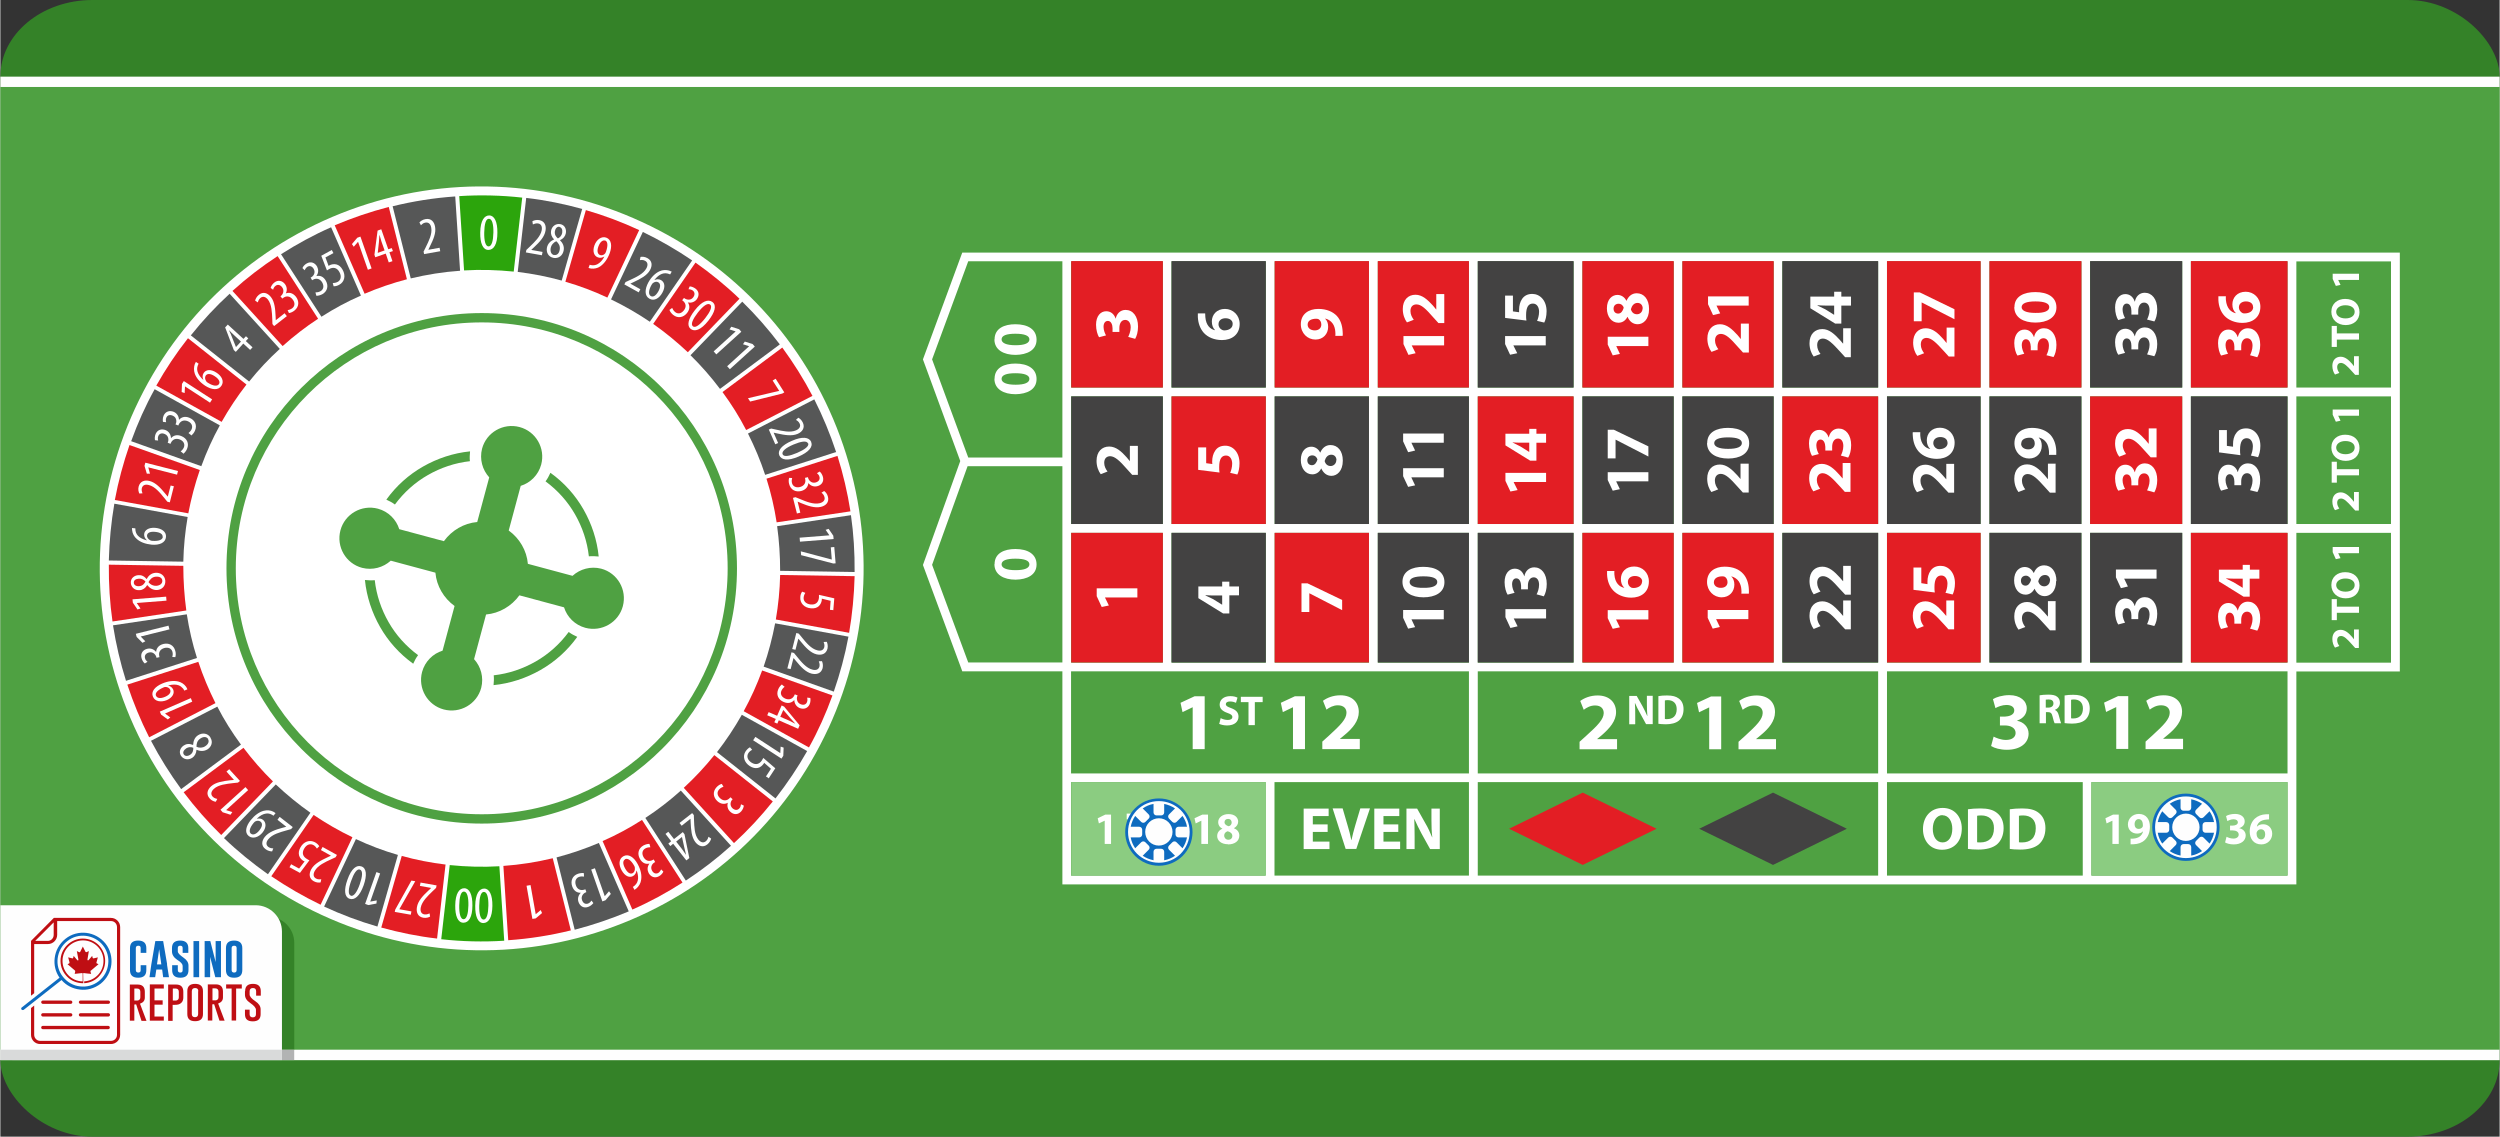 <?xml version="1.0" encoding="UTF-8"?>
<!DOCTYPE svg PUBLIC "-//W3C//DTD SVG 1.1//EN" "http://www.w3.org/Graphics/SVG/1.1/DTD/svg11.dtd">
<!-- Creator: CorelDRAW X6 -->
<svg xmlns="http://www.w3.org/2000/svg" xml:space="preserve" width="1500px" height="682px" version="1.1" style="shape-rendering:geometricPrecision; text-rendering:geometricPrecision; image-rendering:optimizeQuality; fill-rule:evenodd; clip-rule:evenodd"
viewBox="0 0 15000 6822"
 xmlns:xlink="http://www.w3.org/1999/xlink">
 <rect x="0" y="0" width="15000" height="6822" fill="#333333" stroke="none"/>
 <defs>
  <style type="text/css">
   <![CDATA[
    .fil3 {fill:#B2B3B3}
    .fil6 {fill:#D9DADA}
    .fil1 {fill:#FEFEFE}
    .fil4 {fill:#0E6BBF}
    .fil11 {fill:#2CA50C}
    .fil0 {fill:#348228}
    .fil7 {fill:#434242}
    .fil2 {fill:#4FA142}
    .fil12 {fill:#565757}
    .fil13 {fill:#8BCC81}
    .fil5 {fill:#BF0E13}
    .fil8 {fill:#E31E24}
    .fil9 {fill:white}
    .fil10 {fill:#4FA142;fill-rule:nonzero}
   ]]>
  </style>
 </defs>
 <g id="Layer_x0020_1">
  <rect class="fil0" width="15000" height="6822" rx="553" ry="460"/>
  <rect class="fil1" y="460" width="15000" height="5903"/>
  <rect class="fil2" y="522" width="15000" height="5778"/>
  <path class="fil0" d="M150 6300l1614 0 0 -641c0,-87 -71,-158 -158,-158l-1456 0 0 799z"/>
  <rect class="fil3" x="71" y="6300" width="1692.56" height="62.232"/>
  <path class="fil1" d="M0 6362l1690 0 0 -771c0,-87 -71,-158 -158,-158l-1532 0 0 929z"/>
  <g id="_1124140128">
   <g>
    <path class="fil4" d="M876 5822c0,31 -16,46 -49,46 -33,0 -49,-15 -49,-46l0 -132c0,-30 16,-45 49,-45 32,0 49,15 49,45l0 29 -34 0 0 -29c0,-10 -5,-14 -14,-14 -10,0 -15,5 -15,14l0 132c0,10 5,15 15,15 10,0 14,-5 14,-15l0 -29 34 0 0 29zm124 -34l12 77 -35 0 -6 -46 -35 0 -7 46 -34 0 11 -77 24 -140 47 0 24 140zm-34 0l-13 -91 -13 91 26 0zm64 -98c0,-30 16,-45 49,-45 32,0 49,15 49,45l0 29 -34 0 0 -29c0,-10 -5,-14 -14,-14l-1 0c-10,0 -14,5 -14,14l0 20c0,10 11,21 32,36 21,14 32,30 32,49l0 27c0,31 -16,46 -49,46 -33,0 -49,-15 -49,-46l0 -29 34 0 0 29c0,10 5,15 15,15 10,0 14,-5 14,-15l0 -25c0,-10 -10,-23 -32,-36 -21,-14 -32,-31 -32,-51l0 -21zm129 -42l34 0 0 217 -34 0 0 -217zm67 0l34 0 32 126 0 -126 32 0 0 217 -34 0 -31 -122 0 122 -33 0 0 -217zm226 174c0,31 -16,46 -49,46 -33,0 -49,-15 -49,-46l0 -132c0,-30 16,-45 49,-45 32,0 49,15 49,45l0 132zm-34 -132c0,-10 -5,-14 -15,-14 -10,0 -15,5 -15,14l0 132c0,10 5,15 15,15 10,0 15,-5 15,-15l0 -132z"/>
    <path class="fil5" d="M777 5909l47 0c29,0 43,15 43,44l0 34c0,19 -10,30 -29,37l39 103 -30 0 -32 -99 -11 1 0 97 -27 0 0 -218zm27 25l0 71 12 0c5,0 10,0 12,-1 8,-3 12,-9 12,-18l0 -34c0,-12 -7,-19 -19,-19l-16 0zm170 71l0 25 -49 0 0 71 56 0 0 25 -84 0 0 -218 84 0 0 25 -56 0 0 71 49 0zm34 -96l47 0c29,0 43,15 43,44l0 34c0,21 -10,36 -31,42 -5,1 -12,2 -23,2l-10 0 0 96 -27 0 0 -218zm27 25l0 71 12 0c5,0 10,0 12,-1 8,-3 12,-9 12,-18l0 -34c0,-12 -7,-19 -19,-19l-16 0zm181 152c0,29 -16,43 -47,43 -32,0 -47,-14 -47,-43l0 -137c0,-30 16,-44 47,-44 31,0 47,14 47,44l0 137zm-28 -137c0,-12 -6,-19 -19,-19l-1 0c-12,0 -19,7 -19,19l0 137c0,12 6,19 19,19 12,0 19,-6 19,-19l0 -137zm58 -41l47 0c29,0 43,15 43,44l0 34c0,19 -10,30 -29,37l39 103 -31 0 -32 -99 -11 1 0 97 -27 0 0 -218zm27 25l0 71 12 0c5,0 10,0 12,-1 8,-3 12,-9 12,-18l0 -34c0,-12 -7,-19 -19,-19l-16 0zm176 -25l0 25 -34 0 0 192 -27 0 0 -192 -33 0 0 -25 94 0zm20 41c0,-30 16,-44 47,-44 31,0 47,14 47,44l0 27 -28 0 0 -27c0,-12 -6,-19 -19,-19l-1 0c-12,0 -19,7 -19,19l0 20c0,11 11,25 34,40 21,14 32,30 32,49l0 29c0,29 -16,43 -47,43 -32,0 -47,-14 -47,-43l0 -27 28 0 0 27c0,12 6,19 19,19 12,0 19,-6 19,-19l0 -26c0,-12 -11,-25 -34,-41 -21,-14 -32,-30 -32,-50l0 -21z"/>
   </g>
   <path class="fil4" d="M367 5882l-226 178c-4,3 -10,3 -14,-1 -2,-2 -2,-4 -2,-6 0,-3 1,-5 4,-7l226 -178c-25,-36 -34,-78 -29,-118 5,-44 27,-85 64,-115 37,-30 83,-41 126,-36 43,5 85,27 115,64 29,37 40,83 35,126 -5,44 -27,85 -64,115 -38,29 -83,41 -126,35 -41,-5 -80,-24 -108,-56zm147 -265c-39,-5 -80,5 -113,32 -33,26 -52,63 -57,102 -5,38 5,79 32,112 26,33 63,53 102,57 38,5 79,-5 112,-31 33,-26 53,-63 57,-102 5,-39 -5,-80 -31,-113 -26,-33 -63,-52 -102,-57z"/>
   <path class="fil5" d="M255 6025c-5,0 -10,-5 -10,-10 0,-5 4,-10 10,-10l167 0c5,0 10,4 10,10 0,5 -4,10 -10,10l-167 0zm289 -200l45 -38 -10 -5c-4,-1 -3,-4 -1,-10l7 -26 -26 6c-3,0 -5,-2 -5,-3l-3 -12 -21 25c-3,3 -9,3 -7,-5l8 -49 -12 6c-3,2 -8,-1 -8,-1l-16 -32 -16 32c-1,3 -5,3 -8,1l-12 -6 9 49c2,9 -4,9 -7,5l-21 -25 -3 12c0,1 -2,3 -4,3l-26 -6 7 26c1,5 2,8 -1,10l-10 5 45 38c1,1 2,4 1,7l-3 13c15,-1 29,-4 45,-5 1,0 3,1 3,3l0 47c-33,0 -63,-14 -85,-36 -22,-22 -36,-53 -36,-87 0,-34 14,-65 36,-87 23,-22 53,-36 87,-36 34,0 65,14 87,36 23,23 36,53 36,87 0,34 -13,65 -36,87 -21,21 -49,34 -80,36l0 11c34,-2 65,-16 87,-39 24,-25 39,-58 39,-95 0,-37 -15,-70 -39,-95 -24,-24 -58,-39 -95,-39 -36,0 -70,15 -94,39 -25,25 -40,58 -40,95 0,37 15,70 40,95 23,24 56,38 92,39l5 0 -1 -58c0,-2 1,-3 3,-3 16,2 30,4 45,5l-4 -13c-1,-3 0,-5 2,-7zm120 -316c30,0 55,25 55,55l0 647c0,30 -25,55 -55,55l-426 0c-30,0 -54,-25 -54,-55l0 -161 19 -15 0 176c0,19 16,36 35,36l426 0c20,0 36,-16 36,-36l0 -647c0,-20 -16,-36 -36,-36l-323 0 0 83c0,30 -25,55 -55,55l-83 0 0 295 -19 15 0 -329 137 -138c114,0 229,0 343,0zm-454 138l75 0c19,0 35,-16 35,-36l0 -75 -110 110zm45 530c-5,0 -10,-4 -10,-10 0,-5 4,-10 10,-10l392 0c5,0 10,4 10,10 0,5 -4,10 -10,10l-392 0zm226 -76c-5,0 -10,-4 -10,-10 0,-5 4,-10 10,-10l167 0c5,0 10,4 10,10 0,5 -4,10 -10,10l-167 0zm-226 0c-5,0 -10,-4 -10,-10 0,-5 4,-10 10,-10l167 0c5,0 10,4 10,10 0,5 -4,10 -10,10l-167 0zm226 -76c-5,0 -10,-5 -10,-10 0,-5 4,-10 10,-10l167 0c5,0 10,4 10,10 0,5 -4,10 -10,10l-167 0z"/>
  </g>
  <rect class="fil6" y="6300" width="1689.96" height="62.238"/>
  <polygon class="fil7" points="10196,4974 10639,4757 11082,4974 10639,5191 "/>
  <polygon class="fil8" points="9055,4974 9497,4757 9940,4974 9497,5191 "/>
  <polygon class="fil9" points="8814,5282 8867,5282 8867,1541 8814,1541 "/>
  <polygon class="fil9" points="11270,5282 11323,5282 11323,1541 11270,1541 "/>
  <path class="fil9" d="M6374 2798l-569 0 -213 592 217 586 565 0 0 -1178zm0 -52l0 -1178 -565 0 -217 589 217 589 565 0zm8027 -1230l0 2514 -621 0 0 1278 -7406 0 0 -1279 -601 0 -6 -17 -230 -621 224 -624 -224 -610 236 -641c2876,0 5752,0 8628,0zm-674 3739l0 -1226 -7301 0 0 1226 7301 0zm-7301 -1278l7922 0 0 -2408c-2641,0 -5281,0 -7922,0l0 2408z"/>
  <polygon class="fil9" points="6977,4002 7029,4002 7029,1541 6977,1541 "/>
  <polygon class="fil9" points="7595,4002 7648,4002 7648,1541 7595,1541 "/>
  <polygon class="fil9" points="8214,4002 8267,4002 8267,1541 8214,1541 "/>
  <polygon class="fil9" points="9442,4002 9495,4002 9495,1541 9442,1541 "/>
  <polygon class="fil9" points="10043,4002 10095,4002 10095,1541 10043,1541 "/>
  <polygon class="fil9" points="10643,4002 10695,4002 10695,1541 10643,1541 "/>
  <polygon class="fil9" points="11885,4002 11938,4002 11938,1541 11885,1541 "/>
  <polygon class="fil9" points="12490,4002 12542,4002 12542,1541 12490,1541 "/>
  <polygon class="fil9" points="13095,4002 13147,4002 13147,1541 13095,1541 "/>
  <polygon class="fil9" points="13780,1538 13780,4000 13727,4000 13727,1543 13726,1538 "/>
  <polygon class="fil9" points="6400,2379 14375,2379 14375,2326 6400,2326 "/>
  <polygon class="fil9" points="6400,3198 14375,3198 14375,3145 6400,3145 "/>
  <polygon class="fil8" points="6427,3976 6977,3976 6977,3198 6427,3198 "/>
  <polygon class="fil8" points="6427,2326 6977,2326 6977,1567 6427,1567 "/>
  <polygon class="fil8" points="7648,3976 8214,3976 8214,3198 7648,3198 "/>
  <polygon class="fil8" points="7029,3145 7595,3145 7595,2379 7029,2379 "/>
  <polygon class="fil8" points="7648,2326 8214,2326 8214,1567 7648,1567 "/>
  <polygon class="fil8" points="8267,2326 8814,2326 8814,1567 8267,1567 "/>
  <polygon class="fil8" points="8867,3145 9442,3145 9442,2379 8867,2379 "/>
  <polygon class="fil8" points="9495,2326 10043,2326 10043,1567 9495,1567 "/>
  <polygon class="fil8" points="10095,2326 10643,2326 10643,1567 10095,1567 "/>
  <polygon class="fil8" points="9495,3976 10043,3976 10043,3198 9495,3198 "/>
  <polygon class="fil8" points="10095,3976 10643,3976 10643,3198 10095,3198 "/>
  <polygon class="fil8" points="10695,3145 11270,3145 11270,2379 10695,2379 "/>
  <polygon class="fil8" points="11323,2326 11885,2326 11885,1567 11323,1567 "/>
  <polygon class="fil8" points="11938,2326 12490,2326 12490,1567 11938,1567 "/>
  <polygon class="fil8" points="12542,3145 13095,3145 13095,2379 12542,2379 "/>
  <polygon class="fil8" points="13147,2326 13727,2326 13727,1567 13147,1567 "/>
  <polygon class="fil8" points="11323,3976 11885,3976 11885,3198 11323,3198 "/>
  <polygon class="fil8" points="13147,3976 13727,3976 13727,3198 13147,3198 "/>
  <polygon class="fil7" points="7029,3976 7595,3976 7595,3198 7029,3198 "/>
  <polygon class="fil7" points="6427,3145 6977,3145 6977,2379 6427,2379 "/>
  <polygon class="fil7" points="7029,2326 7595,2326 7595,1567 7029,1567 "/>
  <polygon class="fil7" points="7648,3145 8214,3145 8214,2379 7648,2379 "/>
  <polygon class="fil7" points="8267,3976 8814,3976 8814,3198 8267,3198 "/>
  <polygon class="fil7" points="8267,3145 8814,3145 8814,2379 8267,2379 "/>
  <polygon class="fil7" points="8867,3976 9442,3976 9442,3198 8867,3198 "/>
  <polygon class="fil7" points="9495,3145 10043,3145 10043,2379 9495,2379 "/>
  <polygon class="fil7" points="10095,3145 10643,3145 10643,2379 10095,2379 "/>
  <polygon class="fil7" points="10695,2326 11270,2326 11270,1567 10695,1567 "/>
  <polygon class="fil7" points="10695,3976 11270,3976 11270,3198 10695,3198 "/>
  <polygon class="fil7" points="8867,2326 9442,2326 9442,1567 8867,1567 "/>
  <polygon class="fil7" points="11323,3145 11885,3145 11885,2379 11323,2379 "/>
  <polygon class="fil7" points="11938,3976 12490,3976 12490,3198 11938,3198 "/>
  <polygon class="fil7" points="11938,3145 12490,3145 12490,2379 11938,2379 "/>
  <polygon class="fil7" points="12542,3976 13095,3976 13095,3198 12542,3198 "/>
  <polygon class="fil7" points="12542,2326 13095,2326 13095,1567 12542,1567 "/>
  <polygon class="fil7" points="13147,3145 13727,3145 13727,2379 13147,2379 "/>
  <polygon class="fil9" points="6824,3586 6824,3531 6580,3531 6580,3578 6610,3643 6653,3634 6630,3587 6630,3586 "/>
  <path class="fil9" d="M6826 2676l-47 0 0 92 0 0 -19 -23c-31,-35 -64,-65 -105,-65 -44,0 -76,31 -76,86 0,33 11,61 25,80l41 -16c-10,-13 -20,-31 -20,-52 0,-28 16,-40 36,-40 28,1 56,26 103,80l29 32 34 0 0 -173z"/>
  <path class="fil9" d="M6811 2033c9,-15 17,-41 17,-73 0,-62 -31,-100 -75,-100 -32,0 -54,24 -59,53l0 0c-10,-30 -31,-45 -57,-45 -34,0 -61,29 -61,81 0,32 9,61 18,75l42 -11c-6,-10 -15,-31 -15,-51 0,-24 11,-36 26,-36 20,0 28,24 28,44l0 22 41 0 0 -23c0,-25 10,-49 35,-49 18,0 33,15 33,45 0,23 -10,47 -15,57l43 12z"/>
  <path class="fil9" d="M7434 3520l-58 0 0 -29 -43 0 0 29 -143 0 0 70 149 92 37 0 0 -109 58 0 0 -54zm-101 109l-1 0 -53 -33c-16,-8 -30,-15 -46,-22l0 -2c16,1 31,2 46,2l54 0 0 55z"/>
  <path class="fil9" d="M7189 2686l0 134 128 16c-2,-10 -2,-19 -2,-33 0,-49 15,-69 41,-69 26,0 37,25 37,49 0,22 -7,44 -12,55l43 10c7,-14 13,-38 13,-68 0,-66 -40,-105 -85,-105 -29,0 -49,11 -61,30 -12,17 -18,41 -18,64 0,6 0,10 1,16l-37 -5 0 -95 -47 0 0 0z"/>
  <path class="fil9" d="M7187 1880c0,6 0,13 0,23 2,38 14,70 36,95 24,26 62,43 109,43 58,0 106,-32 106,-97 0,-52 -40,-90 -88,-90 -50,0 -79,35 -79,75 0,23 7,40 19,52l0 1c-28,-6 -54,-29 -58,-79 -1,-9 -1,-16 -1,-22l-44 0zm209 64c0,26 -23,38 -49,39 -7,0 -11,-1 -14,-3 -12,-5 -22,-18 -22,-34 0,-24 19,-36 42,-36 25,0 43,13 43,33z"/>
  <polygon class="fil9" points="7809,3673 7856,3673 7856,3561 7857,3561 8053,3662 8053,3601 7845,3501 7809,3501 "/>
  <path class="fil9" d="M8057 2764c0,-57 -30,-93 -74,-93 -31,0 -51,21 -61,45l-1 0c-12,-24 -33,-35 -53,-35 -30,0 -63,23 -63,80 0,49 28,86 69,86 22,0 42,-12 53,-35l1 0c12,26 32,44 61,44 33,0 68,-29 68,-91zm-39 -2c0,21 -17,35 -34,35 -18,0 -31,-11 -36,-30 6,-22 19,-38 40,-38 18,0 31,13 31,33zm-174 1c0,-21 15,-30 30,-30 16,0 28,12 31,25 -6,19 -16,34 -33,34 -16,0 -28,-10 -28,-30z"/>
  <path class="fil9" d="M8056 2016c1,-6 1,-16 0,-26 -2,-38 -13,-70 -34,-93 -24,-26 -62,-43 -112,-43 -57,0 -105,30 -105,92 0,54 40,92 88,92 47,0 76,-35 76,-76 0,-22 -6,-38 -18,-49l1 -1c18,4 34,15 45,31 9,13 14,31 15,48 1,11 1,18 0,25l45 0zm-210 -68c0,-26 26,-35 51,-35 7,0 11,1 15,3 9,6 16,16 16,32 0,23 -18,35 -39,35 -25,0 -43,-14 -43,-34z"/>
  <polygon class="fil9" points="8663,3717 8663,3661 8419,3661 8419,3708 8449,3773 8491,3764 8469,3717 8469,3717 "/>
  <path class="fil9" d="M8415 3492c0,63 56,93 126,93 69,0 126,-28 126,-91 0,-62 -52,-92 -127,-92 -67,0 -125,25 -125,91zm43 1c0,-23 29,-34 83,-34 56,0 83,12 83,34 0,22 -26,36 -83,35 -57,1 -83,-13 -83,-35z"/>
  <polygon class="fil9" points="8663,2865 8663,2810 8419,2810 8419,2858 8449,2922 8491,2913 8469,2867 8469,2865 "/>
  <polygon class="fil9" points="8663,2657 8663,2602 8419,2602 8419,2649 8449,2714 8491,2704 8469,2658 8469,2657 "/>
  <polygon class="fil9" points="8665,2073 8665,2017 8421,2017 8421,2065 8451,2130 8494,2120 8471,2074 8471,2073 "/>
  <path class="fil9" d="M8665 1765l-47 0 0 92 -1 0 -19 -23c-32,-35 -64,-65 -105,-65 -44,0 -76,31 -76,86 0,33 11,61 25,80l41 -16c-10,-13 -20,-31 -20,-52 0,-28 16,-40 36,-40 29,0 56,26 103,80l29 32 35 0 0 -173z"/>
  <polygon class="fil9" points="9277,3712 9277,3656 9033,3656 9033,3704 9063,3769 9106,3759 9083,3712 9083,3712 "/>
  <path class="fil9" d="M9264 3578c9,-15 17,-41 17,-73 0,-62 -32,-100 -75,-100 -32,0 -54,23 -59,53l-1 0c-10,-30 -31,-45 -57,-45 -34,0 -61,29 -61,81 0,32 9,61 18,75l42 -11c-6,-10 -15,-31 -15,-51 0,-24 11,-36 25,-36 21,0 28,24 29,44l0 22 41 0 0 -23c0,-25 11,-49 35,-49 18,0 32,15 32,45 0,23 -9,47 -15,57l43 12z"/>
  <polygon class="fil9" points="9277,2893 9277,2838 9033,2838 9033,2886 9063,2950 9106,2941 9083,2895 9083,2893 "/>
  <path class="fil9" d="M9277 2603l-58 0 0 -29 -43 0 0 29 -143 0 0 70 149 92 37 0 0 -108 58 0 0 -54zm-101 109l-1 0 -53 -33c-16,-8 -30,-15 -46,-23l0 -1c16,1 31,2 46,2l54 0 0 55z"/>
  <polygon class="fil9" points="9275,2073 9275,2017 9031,2017 9031,2065 9061,2129 9104,2120 9081,2074 9081,2073 "/>
  <path class="fil9" d="M9031 1774l0 134 128 16c-2,-10 -2,-19 -2,-33 0,-49 15,-69 41,-69 26,0 37,25 37,49 0,22 -7,44 -12,55l43 10c7,-13 14,-38 14,-68 0,-65 -40,-104 -86,-104 -28,0 -48,11 -61,30 -12,17 -18,41 -18,64 0,6 0,10 0,16l-37 -5 0 -95 -47 0z"/>
  <polygon class="fil9" points="9891,3718 9891,3662 9647,3662 9647,3710 9677,3774 9720,3765 9697,3718 9697,3718 "/>
  <path class="fil9" d="M9643 3426c0,6 0,12 0,23 2,38 14,70 36,94 24,26 63,44 109,44 58,0 106,-32 106,-97 0,-53 -39,-90 -88,-90 -51,0 -80,34 -80,75 0,23 7,40 20,52l0 1c-29,-6 -55,-29 -59,-79 0,-9 -1,-16 0,-22l-44 0zm210 64c0,25 -23,38 -49,39 -7,0 -11,-1 -15,-2 -12,-6 -21,-18 -21,-34 0,-24 19,-36 42,-36 25,0 44,13 44,33z"/>
  <polygon class="fil9" points="9891,2889 9891,2834 9647,2834 9647,2881 9677,2945 9720,2936 9698,2890 9698,2889 "/>
  <polygon class="fil9" points="9647,2751 9694,2751 9694,2639 9695,2639 9891,2740 9891,2679 9683,2579 9647,2579 "/>
  <polygon class="fil9" points="9891,2077 9891,2021 9647,2021 9647,2068 9677,2133 9720,2124 9698,2077 9698,2077 "/>
  <path class="fil9" d="M9895 1854c0,-57 -30,-94 -74,-94 -31,0 -51,21 -61,45l-1 0c-12,-24 -33,-35 -54,-35 -30,0 -63,24 -63,81 0,49 28,86 69,86 22,0 42,-11 54,-35l1 0c12,27 32,44 61,44 33,0 68,-29 68,-90zm-39 -2c0,21 -17,35 -34,34 -18,0 -31,-11 -36,-30 6,-22 19,-38 40,-38 18,0 31,13 31,34zm-174 1c0,-21 15,-30 30,-30 16,0 28,11 31,24 -6,20 -16,35 -33,35 -16,0 -28,-10 -28,-30z"/>
  <polygon class="fil9" points="10491,3716 10491,3661 10247,3661 10247,3708 10277,3773 10320,3763 10298,3717 10298,3716 "/>
  <path class="fil9" d="M10494 3563c0,-7 1,-16 0,-26 -2,-38 -13,-70 -34,-93 -24,-27 -61,-43 -112,-43 -57,0 -105,30 -105,92 0,53 40,92 88,92 47,0 76,-35 76,-76 0,-22 -7,-38 -18,-49l0 -1c18,5 34,15 45,31 9,14 14,31 15,48 1,11 1,18 0,25l45 0zm-210 -68c0,-26 25,-36 51,-36 7,0 11,1 15,3 8,5 16,16 16,32 0,23 -18,34 -39,34 -26,1 -43,-14 -43,-33z"/>
  <path class="fil9" d="M10491 2783l-47 0 0 92 0 0 -19 -22c-32,-35 -64,-65 -105,-65 -44,0 -76,30 -76,85 0,33 11,62 25,80l41 -16c-10,-12 -20,-31 -20,-52 0,-28 16,-41 36,-41 29,1 56,27 103,80l29 32 35 0 0 -173z"/>
  <path class="fil9" d="M10243 2659c0,63 56,93 127,93 69,0 126,-28 126,-91 0,-62 -52,-93 -127,-93 -67,0 -125,25 -125,91zm43 1c0,-23 29,-35 83,-35 56,0 83,12 83,34 0,22 -26,35 -82,35 -57,0 -84,-14 -84,-35z"/>
  <path class="fil9" d="M10493 1942l-47 0 0 92 -1 0 -19 -23c-32,-35 -64,-65 -105,-65 -44,0 -76,31 -76,86 0,33 11,62 25,80l41 -16c-10,-13 -20,-31 -20,-52 0,-28 16,-40 36,-40 29,1 56,26 103,80l29 32 35 0 0 -173z"/>
  <polygon class="fil9" points="10493,1834 10493,1779 10249,1779 10249,1826 10279,1891 10322,1881 10300,1835 10300,1834 "/>
  <path class="fil9" d="M11107 3604l-47 0 0 92 -1 0 -19 -22c-32,-35 -64,-65 -105,-65 -44,0 -77,30 -77,86 0,33 11,61 25,80l41 -17c-10,-13 -20,-31 -20,-52 0,-28 16,-40 35,-40 29,1 56,26 104,80l29 31 34 0 0 -173z"/>
  <path class="fil9" d="M11107 3396l-47 0 0 92 -1 0 -19 -22c-32,-35 -64,-65 -105,-65 -44,0 -77,30 -77,86 0,33 11,61 25,80l41 -17c-10,-12 -20,-31 -20,-52 0,-28 16,-40 35,-40 29,0 56,26 104,80l29 31 34 0 0 -173z"/>
  <path class="fil9" d="M11104 2779l-47 0 0 92 -1 0 -19 -22c-31,-35 -64,-65 -105,-65 -44,0 -76,30 -76,85 0,33 11,62 25,80l41 -16c-10,-12 -20,-31 -20,-52 0,-28 16,-41 35,-41 29,1 56,27 104,80l29 32 34 0 0 -173z"/>
  <path class="fil9" d="M11091 2745c9,-15 17,-41 17,-73 0,-62 -32,-100 -75,-100 -32,0 -54,24 -59,53l-1 0c-11,-30 -31,-45 -57,-45 -34,0 -61,29 -61,81 0,32 9,61 18,75l41 -11c-6,-10 -15,-31 -15,-51 0,-24 11,-36 25,-36 21,0 28,24 29,44l0 22 41 0 0 -23c0,-25 11,-49 35,-49 18,0 32,15 32,45 0,23 -9,47 -15,57l43 12 0 0z"/>
  <path class="fil9" d="M11107 1970l-47 0 0 92 -1 0 -19 -22c-32,-35 -64,-65 -105,-65 -44,0 -77,30 -77,85 0,33 11,62 25,80l41 -16c-10,-12 -20,-31 -20,-52 0,-29 16,-40 35,-40 29,1 56,27 104,80l29 32 34 0 0 -173z"/>
  <path class="fil9" d="M11107 1780l-58 0 0 -29 -43 0 0 29 -143 0 0 70 149 92 37 0 0 -108 58 0 0 -55zm-101 109l-1 0 -53 -33c-16,-8 -30,-15 -46,-22l0 -2c16,1 31,2 46,2l54 0 0 55z"/>
  <path class="fil9" d="M11726 3604l-47 0 0 92 -1 0 -19 -22c-31,-35 -64,-65 -105,-65 -44,0 -76,30 -76,85 0,33 11,62 25,80l41 -16c-10,-13 -20,-31 -20,-52 0,-29 16,-41 35,-41 29,1 56,27 104,80l29 32 34 0 0 -173z"/>
  <path class="fil9" d="M11482 3406l0 134 128 16c-2,-10 -2,-20 -2,-33 0,-48 15,-69 41,-69 26,0 37,25 37,49 0,22 -7,44 -12,55l43 10c7,-13 14,-38 14,-68 0,-65 -40,-104 -86,-104 -28,0 -48,11 -61,30 -12,17 -18,41 -18,64 0,6 0,10 0,16l-37 -6 0 -94 -47 0z"/>
  <path class="fil9" d="M11726 2784l-47 0 0 92 -1 0 -19 -22c-31,-35 -64,-65 -105,-65 -44,0 -76,30 -76,86 0,33 11,61 25,79l41 -16c-10,-12 -20,-31 -20,-52 0,-28 16,-40 35,-40 29,0 56,26 104,80l29 31 34 0 0 -173z"/>
  <path class="fil9" d="M11478 2593c-1,6 -1,12 0,23 2,38 14,70 36,95 24,26 63,43 109,43 58,0 106,-32 106,-97 0,-52 -39,-90 -88,-90 -50,0 -79,35 -79,75 0,23 7,40 20,52l0 1c-29,-6 -55,-29 -59,-79 0,-9 -1,-16 0,-22l-44 0zm209 64c0,26 -23,38 -49,39 -7,0 -11,-1 -15,-3 -12,-5 -22,-18 -22,-34 0,-24 20,-36 42,-36 25,0 43,13 43,33z"/>
  <path class="fil9" d="M11728 1966l-47 0 0 92 -1 0 -19 -23c-31,-35 -64,-65 -105,-65 -44,0 -76,31 -76,86 0,33 11,62 25,80l41 -16c-10,-13 -20,-31 -20,-52 0,-29 16,-40 35,-40 29,1 56,27 104,80l29 32 34 0 0 -173z"/>
  <polygon class="fil9" points="11484,1928 11531,1928 11531,1815 11531,1815 11728,1916 11728,1856 11520,1755 11484,1755 "/>
  <path class="fil9" d="M12336 3608l-47 0 0 92 -1 0 -19 -22c-31,-35 -64,-65 -105,-65 -44,0 -77,31 -77,86 0,33 11,61 25,80l41 -16c-10,-13 -20,-31 -20,-52 0,-28 16,-40 35,-40 29,0 56,26 104,80l29 32 34 0 0 -173z"/>
  <path class="fil9" d="M12340 3487c0,-57 -30,-94 -74,-94 -32,0 -52,21 -61,45l-2 0c-12,-24 -32,-35 -54,-35 -30,0 -63,24 -63,80 0,49 27,86 69,86 21,0 41,-12 53,-35l1 0c12,26 32,44 61,44 33,0 68,-29 68,-90zm-39 -3c0,21 -17,35 -34,35 -18,0 -31,-11 -36,-30 6,-23 19,-38 41,-38 17,0 30,13 30,33zm-174 1c0,-21 15,-30 30,-30 15,0 27,12 31,25 -6,20 -17,35 -33,35 -16,0 -28,-10 -28,-30z"/>
  <path class="fil9" d="M12336 2783l-47 0 0 92 -1 0 -19 -23c-31,-35 -64,-65 -105,-65 -44,0 -77,31 -77,86 0,33 11,62 25,80l41 -16c-10,-13 -20,-31 -20,-52 0,-28 16,-40 35,-40 29,1 56,26 104,80l29 32 34 0 0 -173z"/>
  <path class="fil9" d="M12339 2730c0,-6 0,-16 0,-26 -2,-38 -14,-70 -34,-93 -24,-26 -62,-43 -112,-43 -57,0 -105,30 -105,92 0,54 40,92 88,92 47,0 76,-35 76,-76 0,-22 -6,-38 -18,-49l1 -1c18,4 34,15 45,31 9,13 13,31 15,48 1,11 1,18 0,25l45 0zm-210 -68c0,-26 25,-35 51,-35 7,0 11,1 14,3 9,5 16,16 16,32 0,23 -18,35 -39,35 -25,0 -43,-14 -43,-34z"/>
  <path class="fil9" d="M12323 2142c9,-14 17,-40 17,-72 0,-62 -32,-100 -75,-100 -32,0 -54,23 -59,53l-1 0c-11,-30 -31,-45 -57,-45 -34,0 -61,29 -61,81 0,31 9,61 19,75l41 -11c-6,-10 -15,-31 -15,-51 0,-24 11,-36 25,-36 21,0 28,24 29,44l0 22 41 0 0 -23c0,-25 11,-49 35,-49 19,0 33,15 33,45 0,23 -9,46 -15,57l43 11z"/>
  <path class="fil9" d="M12087 1843c0,63 56,93 127,93 69,0 126,-29 126,-91 0,-62 -52,-92 -127,-92 -67,0 -125,25 -125,90zm44 1c0,-23 28,-35 83,-35 55,0 83,12 83,34 0,22 -26,36 -83,35 -57,0 -83,-14 -83,-35z"/>
  <path class="fil9" d="M12928 3756c9,-14 17,-40 17,-72 0,-62 -32,-100 -75,-100 -32,0 -54,23 -59,53l-1 0c-10,-30 -31,-45 -57,-45 -33,0 -61,29 -61,81 0,31 9,61 19,75l41 -11c-6,-10 -15,-31 -15,-51 0,-24 11,-36 25,-36 21,0 28,24 28,44l0 22 41 0 0 -23c0,-25 11,-49 35,-49 19,0 33,15 33,45 0,23 -10,46 -15,57l43 11 0 0z"/>
  <polygon class="fil9" points="12941,3473 12941,3418 12697,3418 12697,3465 12727,3530 12769,3520 12747,3474 12747,3473 "/>
  <path class="fil9" d="M12928 2954c9,-15 17,-41 17,-73 0,-62 -32,-100 -75,-100 -32,0 -54,24 -59,53l-1 0c-10,-30 -31,-45 -57,-45 -33,0 -61,29 -61,81 0,32 9,61 19,75l41 -11c-6,-10 -15,-31 -15,-51 0,-24 11,-36 25,-36 21,0 28,24 28,44l0 22 41 0 0 -23c0,-25 11,-49 35,-49 19,0 33,15 33,45 0,23 -10,47 -15,57l43 12 0 0z"/>
  <path class="fil9" d="M12941 2571l-47 0 0 92 -1 0 -19 -23c-32,-35 -64,-65 -105,-65 -45,0 -77,31 -77,86 0,33 11,62 25,80l41 -16c-9,-13 -20,-31 -20,-52 0,-28 16,-40 36,-40 29,1 56,26 103,80l29 32 35 0 0 -173z"/>
  <path class="fil9" d="M12928 2137c9,-14 17,-40 17,-72 0,-62 -32,-100 -75,-100 -32,0 -54,23 -59,53l-1 0c-10,-30 -31,-45 -57,-45 -33,0 -61,29 -61,81 0,31 9,61 19,75l41 -11c-6,-10 -15,-31 -15,-51 0,-24 11,-36 25,-36 21,0 28,24 28,44l0 22 41 0 0 -23c0,-25 11,-49 35,-49 19,0 33,15 33,45 0,23 -10,46 -15,57l43 11 0 0z"/>
  <path class="fil9" d="M12928 1929c9,-14 17,-41 17,-72 0,-62 -32,-100 -75,-100 -32,0 -54,23 -59,53l-1 0c-10,-30 -31,-45 -57,-45 -33,0 -61,29 -61,81 0,31 9,61 19,75l41 -12c-6,-10 -15,-31 -15,-51 0,-24 11,-36 25,-36 21,0 28,24 28,44l0 22 41 0 0 -23c0,-25 11,-49 35,-49 19,0 33,15 33,45 0,23 -10,46 -15,57l43 11 0 0z"/>
  <path class="fil9" d="M13546 3784c9,-15 17,-41 17,-73 0,-62 -31,-100 -74,-100 -32,0 -54,23 -60,53l-1 0c-10,-30 -31,-45 -57,-45 -33,0 -61,29 -61,81 0,32 9,61 18,75l42 -11c-6,-10 -15,-31 -15,-51 0,-24 11,-36 25,-36 20,0 28,24 28,44l0 22 41 0 0 -23c0,-25 11,-49 35,-49 18,0 33,15 33,45 0,23 -10,47 -15,57l43 12z"/>
  <path class="fil9" d="M13559 3419l-58 0 0 -29 -43 0 0 29 -143 0 0 70 148 92 37 0 0 -108 58 0 0 -54zm-101 109l0 0 -54 -33c-16,-8 -30,-15 -45,-22l0 -2c16,1 31,2 45,2l54 0 0 55z"/>
  <path class="fil9" d="M13546 2953c9,-14 17,-41 17,-72 0,-62 -31,-100 -74,-100 -32,0 -54,23 -60,52l-1 0c-10,-30 -31,-44 -57,-44 -33,0 -61,29 -61,81 0,31 9,61 18,75l42 -12c-6,-10 -15,-31 -15,-51 0,-24 11,-36 25,-36 20,0 28,24 28,44l0 22 41 0 0 -23c0,-25 11,-49 35,-49 18,0 33,15 33,45 0,23 -10,46 -15,57l43 11z"/>
  <path class="fil9" d="M13316 2581l0 134 128 17c-2,-10 -2,-20 -2,-33 0,-49 15,-69 40,-69 26,0 37,25 37,49 0,22 -7,44 -12,55l43 10c7,-14 14,-38 14,-68 0,-66 -40,-105 -85,-105 -29,0 -49,11 -61,30 -13,17 -18,41 -18,64 0,6 0,10 0,16l-37 -5 0 -95 -47 0z"/>
  <path class="fil9" d="M13546 2143c9,-15 17,-41 17,-73 0,-62 -31,-100 -74,-100 -32,0 -54,23 -60,53l-1 0c-10,-30 -31,-45 -57,-45 -33,0 -61,29 -61,81 0,32 9,61 18,75l42 -11c-6,-10 -15,-31 -15,-51 0,-24 11,-36 25,-36 20,0 28,24 28,44l0 22 41 0 0 -23c0,-25 11,-49 35,-49 18,0 33,15 33,45 0,23 -10,47 -15,57l43 12z"/>
  <path class="fil9" d="M13312 1778c0,6 0,12 0,23 2,38 14,70 36,94 24,26 63,43 109,43 58,0 107,-32 107,-97 0,-53 -40,-90 -88,-90 -51,0 -80,35 -80,76 0,23 7,39 20,51l0 2c-29,-7 -54,-29 -59,-80 0,-9 -1,-16 0,-22l-44 0zm209 64c0,26 -23,38 -49,39 -7,0 -11,0 -15,-2 -12,-6 -22,-19 -22,-34 0,-24 20,-36 42,-36 25,0 43,12 43,33z"/>
  <path class="fil9" d="M5966 3386c0,63 56,93 127,93 69,-1 126,-28 126,-91 0,-62 -52,-93 -127,-93 -67,0 -125,25 -125,91zm43 1c0,-23 29,-34 83,-34 56,0 84,12 84,34 0,22 -27,35 -83,35 -57,0 -84,-14 -84,-35z"/>
  <path class="fil9" d="M14156 3778l-30 0 0 59 0 0 -12 -15c-20,-23 -42,-42 -68,-42 -29,0 -50,20 -50,55 0,21 7,40 16,52l26 -10c-6,-8 -13,-20 -13,-34 0,-18 10,-26 23,-26 18,0 36,17 67,52l18 20 22 0 0 -112zm0 -100l0 -37 -133 0 0 -45 -31 0 0 126 31 0 0 -44 133 0zm-166 -167c0,48 37,80 86,80 47,0 83,-28 83,-77 0,-48 -33,-80 -86,-80 -45,0 -83,27 -83,78zm29 1c0,-25 25,-40 55,-40 32,0 56,14 56,39 0,25 -23,40 -55,40 -32,0 -56,-15 -56,-40zm137 -193l0 -36 -158 0 0 31 19 42 28 -6 -14 -30 0 0 125 0z"/>
  <path class="fil9" d="M14156 2953l-30 0 0 59 0 0 -12 -15c-20,-23 -42,-42 -68,-42 -29,0 -50,20 -50,55 0,21 7,40 16,52l26 -10c-6,-8 -13,-20 -13,-34 0,-18 10,-26 23,-26 18,0 36,17 67,52l18 20 22 0 0 -112zm0 -100l0 -37 -133 0 0 -45 -31 0 0 126 31 0 0 -44 133 0zm-166 -167c0,48 37,80 86,80 47,0 83,-28 83,-77 0,-48 -33,-80 -86,-80 -45,0 -83,27 -83,78zm29 1c0,-25 25,-40 55,-40 32,0 56,14 56,39 0,25 -23,40 -55,40 -32,0 -56,-15 -56,-40zm137 -193l0 -36 -158 0 0 31 19 42 28 -6 -14 -30 0 0 125 0z"/>
  <path class="fil9" d="M14156 2138l-30 0 0 60 0 0 -12 -15c-20,-23 -42,-42 -68,-42 -29,0 -50,20 -50,55 0,21 7,40 16,52l26 -10c-6,-8 -13,-20 -13,-34 0,-18 10,-26 23,-26 18,1 36,17 67,52l18 20 22 0 0 -112zm0 -100l0 -37 -133 0 0 -45 -31 0 0 126 31 0 0 -44 133 0zm-166 -167c0,48 37,80 86,80 47,0 83,-28 83,-77 0,-48 -33,-80 -86,-80 -45,0 -83,27 -83,78zm29 1c0,-25 25,-40 55,-40 32,0 56,14 56,39 0,25 -23,40 -55,40 -32,0 -56,-15 -56,-40zm137 -193l0 -36 -158 0 0 31 19 42 28 -6 -14 -30 0 0 125 0z"/>
  <polygon class="fil9" points="6398,4694 13752,4694 13752,4642 6398,4642 "/>
  <polygon class="fil9" points="7594,5298 7647,5298 7647,4677 7594,4677 "/>
  <polygon class="fil9" points="12498,5298 12550,5298 12550,4677 12498,4677 "/>
  <path class="fil9" d="M7966 4948l-89 0 0 -50 95 0 0 -45 -150 0 0 243 155 0 0 -45 -100 0 0 -58 89 0 0 -45zm172 147l82 -243 -58 0 -31 104c-8,28 -16,57 -22,86l-1 0c-6,-30 -13,-58 -22,-87l-30 -103 -60 0 78 243 64 0zm252 -147l-89 0 0 -50 95 0 0 -45 -150 0 0 243 155 0 0 -45 -100 0 0 -58 89 0 0 -45zm98 147l0 -73c0,-40 -1,-74 -2,-106l1 0c12,28 28,60 42,86l52 94 58 0 0 -243 -50 0 0 71c0,36 1,69 5,101l-1 0c-11,-27 -25,-58 -40,-83l-50 -89 -64 0 0 243 50 0z"/>
  <path class="fil9" d="M11657 4849c-72,0 -118,54 -118,127 0,69 42,124 114,124 71,0 119,-48 119,-128 0,-67 -41,-123 -115,-123zm-1 44c38,0 59,38 59,81 0,47 -21,82 -58,82 -37,0 -59,-34 -59,-81 0,-47 22,-83 59,-83zm153 202c14,2 34,4 62,4 48,0 86,-10 112,-31 23,-20 40,-52 40,-98 0,-43 -16,-73 -41,-92 -23,-18 -53,-26 -99,-26 -28,0 -54,2 -74,5l0 238zm55 -199c5,-1 13,-2 25,-2 47,0 77,27 76,77 0,58 -32,85 -82,85 -7,0 -14,0 -19,-1l0 -159zm196 199c14,2 34,4 62,4 48,0 86,-10 112,-31 23,-20 40,-52 40,-98 0,-43 -16,-73 -41,-92 -23,-18 -53,-26 -99,-26 -28,0 -54,2 -74,5l0 238zm55 -199c5,-1 13,-2 25,-2 47,0 77,27 76,77 0,58 -32,85 -82,85 -7,0 -14,0 -19,-1l0 -159z"/>
  <path class="fil9" d="M5966 2273c0,63 56,93 127,93 69,-1 126,-28 126,-91 0,-62 -52,-93 -127,-93 -67,0 -125,25 -125,91zm43 1c0,-23 29,-34 83,-34 56,0 84,12 84,34 0,22 -27,35 -83,35 -57,0 -84,-14 -84,-35z"/>
  <path class="fil9" d="M5966 2037c0,63 56,93 127,93 69,-1 126,-28 126,-91 0,-62 -52,-93 -127,-93 -67,0 -125,25 -125,91zm43 0c0,-23 29,-34 83,-34 56,0 84,12 84,34 0,22 -27,35 -83,35 -57,0 -84,-14 -84,-35z"/>
  <g id="_1224312864">
   <path class="fil9" d="M4969 4372c-256,554 -716,979 -1289,1190 -572,211 -1198,185 -1752,-71 -554,-256 -979,-716 -1190,-1288 -211,-572 -185,-1199 71,-1753 256,-554 716,-979 1289,-1190 572,-211 1198,-184 1752,72 554,255 980,716 1190,1288 210,573 185,1199 -71,1753z"/>
   <g>
    <path class="fil2" d="M3116 2563c98,26 156,127 130,225 -17,63 -65,110 -123,128l-72 268c65,47 108,120 115,200l268 72c45,-41 109,-59 172,-43 98,26 156,127 130,225 -26,98 -127,156 -225,130 -63,-17 -110,-65 -128,-123l-268 -72c-47,65 -120,108 -200,115l-72 268c41,45 59,109 43,172 -26,98 -127,156 -225,130 -98,-26 -156,-127 -130,-225 17,-63 65,-110 123,-128l72 -268c-65,-47 -108,-120 -115,-200l-268 -72c-45,41 -109,59 -172,43 -98,-26 -156,-127 -130,-225 26,-98 127,-156 225,-130 63,17 110,65 128,123l268 72c47,-65 120,-108 200,-115l72 -268c-41,-45 -59,-109 -43,-172 26,-98 127,-156 225,-130z"/>
    <path class="fil10" d="M3302 2838c82,59 149,134 198,220 49,86 81,182 91,282 -20,-2 -40,-3 -59,-1 -10,-90 -39,-175 -83,-252 -44,-77 -104,-144 -177,-198 12,-16 21,-33 29,-51zm160 985c-59,82 -134,149 -220,198 -86,49 -182,81 -282,91 2,-20 3,-40 1,-59 90,-10 175,-39 252,-83 77,-44 144,-104 198,-177 16,12 33,21 51,29zm-985 160c-82,-59 -149,-134 -198,-220 -49,-86 -81,-182 -91,-282 20,2 40,3 59,1 10,90 39,175 83,252 44,77 104,144 177,198 -12,16 -21,33 -29,51zm-160 -985c59,-82 134,-149 220,-198 86,-49 182,-81 282,-91 -2,20 -3,40 -1,59 -90,10 -175,39 -252,83 -77,44 -144,104 -198,177 -16,-12 -33,-21 -51,-29z"/>
    <path class="fil10" d="M2889 1879c423,0 806,171 1083,449 277,277 449,660 449,1083 0,423 -171,806 -449,1083 -277,277 -660,449 -1083,449 -423,0 -806,-171 -1083,-449 -277,-277 -449,-660 -449,-1083 0,-423 171,-806 449,-1083 277,-277 660,-449 1083,-449zm1044 488c-267,-267 -636,-432 -1044,-432 -408,0 -777,165 -1044,432 -267,267 -432,636 -432,1044 0,408 165,777 432,1044 267,267 636,432 1044,432 408,0 777,-165 1044,-432 267,-267 432,-636 432,-1044 0,-408 -165,-777 -432,-1044z"/>
   </g>
   <g>
    <path class="fil11" d="M2995 5199c-99,6 -199,3 -298,-7l-51 445c125,14 252,17 378,9l-29 -446z"/>
    <path class="fil11" d="M2783 1623c99,-6 199,-3 298,7l51 -444c-125,-14 -252,-17 -378,-9l29 446z"/>
    <path class="fil8" d="M2673 5189c-90,-11 -178,-28 -264,-52l-123 430c109,30 221,53 335,66l51 -445z"/>
    <path class="fil8" d="M1922 5430l191 -405c-81,-39 -159,-84 -233,-134l-254 368c94,64 193,121 296,171z"/>
    <path class="fil8" d="M1325 5012l311 -322c-64,-63 -123,-130 -177,-202l-359 267c69,91 144,177 226,257z"/>
    <path class="fil8" d="M893 4425l398 -205c-40,-80 -75,-163 -103,-248l-426 137c36,109 80,215 131,316z"/>
    <path class="fil8" d="M673 3730l443 -66c-12,-88 -18,-177 -18,-268l-447 -7c-1,116 6,230 22,341z"/>
    <path class="fil8" d="M688 3001l440 80c17,-89 40,-176 69,-260l-422 -150c-37,107 -67,217 -88,330z"/>
    <path class="fil8" d="M937 2315l391 217c44,-78 94,-153 149,-224l-351 -278c-70,89 -134,185 -190,284z"/>
    <path class="fil8" d="M1393 1746l301 331c67,-60 138,-115 213,-164l-243 -376c-96,63 -186,132 -271,209z"/>
    <path class="fil8" d="M2007 1353l179 410c82,-35 167,-64 254,-87l-109 -434c-111,29 -220,66 -324,110z"/>
    <path class="fil8" d="M3315 5151c-96,23 -195,39 -296,46l29 446c129,-9 254,-29 376,-59l-109 -434z"/>
    <path class="fil8" d="M3615 5049l178 410c105,-46 206,-101 301,-162l-243 -376c-75,48 -154,91 -237,127z"/>
    <path class="fil8" d="M4102 4729l301 331c84,-77 162,-161 233,-250l-351 -278c-56,70 -118,136 -183,196z"/>
    <path class="fil8" d="M4462 4269l391 217c55,-99 102,-204 141,-312l-422 -150c-31,85 -68,167 -111,245z"/>
    <path class="fil8" d="M4654 3718l440 80c19,-111 30,-224 33,-340l-447 -7c-2,91 -11,180 -26,268z"/>
    <path class="fil8" d="M4659 3135l443 -66c-18,-114 -44,-225 -78,-333l-426 137c27,85 47,172 61,262z"/>
    <path class="fil8" d="M4476 2581l398 -205c-53,-102 -114,-198 -181,-290l-359 267c53,72 101,148 142,228z"/>
    <path class="fil8" d="M4125 2115l311 -322c-82,-79 -171,-151 -264,-217l-254 368c74,52 143,109 208,170z"/>
    <path class="fil8" d="M3643 1786l191 -405c-103,-48 -210,-88 -320,-120l-123 430c87,25 171,57 252,95z"/>
    <path class="fil12" d="M2386 5131c-87,-25 -171,-57 -252,-95l-191 405c103,48 210,88 320,120l123 -430z"/>
    <path class="fil12" d="M1861 4878c-74,-52 -143,-109 -208,-170l-311 322c82,79 171,151 264,217l254 -368z"/>
    <path class="fil12" d="M1085 4736l359 -267c-53,-72 -101,-148 -142,-228l-398 205c53,101 114,198 181,290z"/>
    <path class="fil12" d="M1180 3949c-27,-85 -47,-172 -61,-262l-443 66c18,114 44,225 78,333l426 -137z"/>
    <path class="fil12" d="M651 3364l447 7c2,-91 11,-180 26,-268l-440 -80c-19,111 -30,224 -33,340z"/>
    <path class="fil12" d="M1206 2798c31,-85 68,-167 111,-245l-391 -217c-55,99 -102,204 -141,312l421 150z"/>
    <path class="fil12" d="M1142 2012l351 278c56,-70 118,-136 184,-196l-301 -331c-84,77 -162,161 -233,250z"/>
    <path class="fil12" d="M1684 1525l243 376c75,-48 154,-91 237,-127l-179 -410c-105,46 -205,101 -301,162z"/>
    <path class="fil12" d="M2354 1237l109 434c96,-23 195,-39 296,-46l-29 -446c-129,9 -254,29 -376,59z"/>
    <path class="fil12" d="M3156 1188l-51 444c90,11 178,28 264,52l123 -430c-109,-30 -221,-53 -335,-66z"/>
    <path class="fil12" d="M3856 1392l-191 405c81,39 159,84 233,134l254 -368c-94,-64 -193,-121 -296,-171z"/>
    <path class="fil12" d="M4453 1810l-311 322c64,63 123,130 177,202l359 -267c-69,-91 -144,-177 -226,-257z"/>
    <path class="fil12" d="M4885 2397l-398 205c40,80 75,162 103,248l426 -137c-36,-109 -80,-215 -131,-316z"/>
    <path class="fil12" d="M5105 3092l-443 66c12,88 18,177 18,268l447 7c1,-116 -6,-230 -22,-341z"/>
    <path class="fil12" d="M5090 3821l-440 -80c-17,89 -40,176 -69,260l421 150c37,-107 67,-217 88,-330z"/>
    <path class="fil12" d="M4841 4507l-391 -217c-44,78 -94,153 -149,224l351 278c70,-90 134,-185 190,-284z"/>
    <path class="fil12" d="M4385 5076l-301 -331c-67,60 -138,115 -213,164l243 376c96,-63 186,-132 271,-209z"/>
    <path class="fil12" d="M3771 5469l-179 -410c-82,35 -167,64 -254,87l109 434c111,-29 220,-66 324,-110z"/>
    <path class="fil9" d="M2898 5540c33,0 54,-35 55,-103 1,-66 -18,-104 -49,-104 -29,0 -53,30 -54,103 -1,64 16,104 49,104zm2 -21c-19,0 -27,-36 -26,-83 1,-49 9,-83 28,-83 20,0 28,35 27,83 -1,49 -10,83 -29,83zm-121 19c33,0 54,-35 54,-103 1,-66 -18,-104 -49,-104 -29,0 -53,30 -54,103 -1,64 16,104 49,104zm1 -21c-19,0 -27,-36 -26,-83 1,-49 9,-83 28,-83 20,0 28,35 27,83 -1,49 -10,83 -29,83z"/>
    <path class="fil9" d="M2522 5296l-4 21 67 12 0 1 -17 16c-31,29 -62,61 -68,99 -5,30 5,57 38,63 18,3 33,-2 41,-7l-3 -19c-6,2 -16,8 -31,6 -19,-3 -26,-19 -22,-41 7,-37 42,-70 71,-98l21 -20 3 -15 -96 -17zm-59 195l4 -21 -72 -13 0 -1 95 -167 -23 -4 -97 174 -3 14 96 17z"/>
    <path class="fil9" d="M2279 5242l-22 -8 -68 191 19 7 49 -9 2 -19 -38 7 -1 0 59 -168zm-184 152c31,11 62,-16 85,-80 22,-62 17,-104 -13,-114 -28,-10 -60,11 -84,80 -22,61 -18,103 12,114zm8 -19c-18,-6 -14,-43 2,-87 16,-46 35,-76 53,-69 19,7 15,42 -1,88 -16,46 -36,75 -54,69z"/>
    <path class="fil9" d="M1934 5083l-10 19 59 33 0 1 -21 10c-38,18 -78,38 -96,71 -15,27 -14,56 15,72 16,9 32,9 41,7l4 -19c-6,0 -18,3 -31,-4 -17,-9 -19,-26 -8,-46 18,-33 62,-53 99,-70l26 -12 8 -14 -85 -47zm-200 121l64 35 57 -76c-4,-1 -8,-3 -14,-7 -23,-13 -34,-34 -18,-62 15,-27 38,-32 56,-22 10,5 17,15 21,21l14 -14c-5,-9 -15,-18 -26,-24 -32,-17 -68,-4 -87,31 -10,18 -12,34 -8,49 4,15 17,27 26,32 2,1 4,2 7,3l-33 43 -48 -26 -10 19z"/>
    <path class="fil9" d="M1676 4903l-13 17 53 42 0 0 -22 6c-41,11 -83,25 -107,55 -19,24 -23,53 4,73 14,11 30,14 40,14l7 -18c-6,-1 -18,0 -30,-9 -15,-12 -14,-29 0,-46 24,-30 70,-42 109,-53l28 -8 10 -12 -77 -60zm-25 -23c-4,-3 -8,-6 -14,-9 -16,-8 -36,-10 -56,-5 -27,7 -54,26 -79,57 -28,35 -38,74 -11,95 24,19 60,7 83,-22 23,-29 22,-59 3,-75 -11,-9 -24,-10 -36,-7l-1 -1c19,-19 38,-28 54,-30 11,-2 22,0 32,5 5,2 9,5 13,8l13 -16zm-147 124c-12,-10 -11,-32 16,-65 4,-5 7,-7 10,-9 11,-6 23,-5 31,1 13,10 13,28 -6,52 -21,27 -41,29 -50,21z"/>
    <path class="fil9" d="M1487 4742l-16 -18 -150 136 13 15 47 15 11 -16 -37 -12 0 0 132 -120zm-114 -125l-16 14 45 50 0 0 -23 2c-42,5 -86,11 -114,36 -23,21 -31,48 -9,73 12,14 28,19 37,20l9 -17c-6,-2 -18,-3 -28,-14 -13,-14 -9,-31 7,-46 28,-26 76,-30 116,-35l29 -3 12 -10 -66 -72z"/>
    <path class="fil9" d="M1261 4426c-17,-26 -49,-30 -75,-13 -20,13 -28,35 -29,57l-1 1c-21,-9 -40,-7 -55,3 -20,13 -32,38 -17,62 14,21 42,29 68,12 14,-9 24,-27 25,-47l0 -1c19,8 43,12 67,-3 21,-14 35,-42 16,-71zm-15 9c9,15 2,32 -17,44 -15,10 -35,11 -52,3 0,-19 4,-37 24,-50 21,-14 38,-9 46,3zm-145 93c-8,-12 -1,-26 15,-37 13,-8 28,-9 42,-3 0,15 -2,31 -19,42 -15,10 -31,9 -38,-2z"/>
    <path class="fil9" d="M1152 4212l-9 -22 -186 81 8 18 40 29 15 -12 -31 -23 0 -1 163 -71zm-30 -76c-2,-5 -4,-9 -8,-15 -11,-15 -27,-26 -47,-31 -27,-6 -60,-3 -97,13 -41,18 -68,47 -54,79 12,29 49,34 83,20 34,-15 48,-41 38,-64 -6,-13 -17,-20 -29,-23l0 -1c26,-7 46,-7 62,-1 10,4 19,11 26,19 3,4 6,8 8,13l19 -8zm-188 40c-6,-15 6,-33 45,-50 6,-3 9,-3 13,-3 12,0 23,7 27,16 6,15 -2,31 -30,43 -32,14 -49,6 -54,-5z"/>
    <path class="fil9" d="M1050 3944c3,-9 4,-24 0,-37 -9,-36 -40,-50 -72,-42 -31,8 -42,29 -43,47l-1 0c-14,-17 -34,-23 -53,-18 -25,6 -41,27 -34,55 4,15 12,27 20,33l16 -10c-6,-5 -13,-12 -15,-22 -4,-15 4,-29 24,-34 24,-6 40,13 44,27l1 5 18 -4 -1 -5c-6,-24 5,-43 31,-50 24,-6 43,4 48,24 3,12 1,23 -1,30l20 1zm-35 -166l-6 -23 -196 49 5 19 35 35 17 -9 -27 -28 0 -1 173 -43z"/>
    <path class="fil9" d="M997 3605l-2 -24 -202 16 2 20 28 41 18 -6 -22 -32 0 -1 178 -14zm-7 -120c-3,-31 -29,-50 -60,-47 -24,2 -41,17 -52,37l-1 0c-14,-18 -32,-25 -50,-23 -23,2 -46,18 -44,47 2,25 23,46 54,43 17,-1 34,-12 44,-30l1 0c13,16 32,31 60,29 25,-2 50,-21 48,-55zm-18 0c1,17 -13,29 -36,31 -18,1 -36,-7 -47,-22 9,-16 21,-31 44,-33 25,-2 38,9 39,24zm-171 13c-1,-15 11,-24 31,-25 15,-1 29,6 39,17 -7,13 -16,26 -37,28 -18,2 -32,-6 -33,-20z"/>
    <path class="fil9" d="M790 3169c0,3 0,9 1,15 2,18 12,38 28,51 20,18 50,30 89,34 46,4 83,-11 86,-46 3,-32 -27,-52 -65,-55 -38,-3 -64,13 -66,38 -1,15 6,27 16,36l0 1c-31,-8 -63,-24 -68,-58 -1,-6 -1,-10 -1,-14l-20 -2zm185 53c-1,16 -21,27 -63,24 -6,0 -10,-2 -12,-3 -14,-7 -20,-18 -20,-28 1,-16 17,-26 48,-23 35,3 47,16 46,30z"/>
    <path class="fil9" d="M1043 2919l-21 -5 -17 66 -1 0 -15 -18c-27,-33 -57,-66 -93,-75 -30,-8 -57,1 -66,33 -5,18 0,33 4,42l19 -1c-2,-6 -7,-17 -4,-31 5,-18 20,-25 42,-19 37,9 67,46 93,78l18 22 15 4 24 -95zm17 -69l6 -23 -196 -50 -5 19 14 47 19 0 -10 -37 0 -1 173 44z"/>
    <path class="fil9" d="M1097 2724c8,-5 18,-17 23,-29 15,-34 -1,-64 -32,-77 -29,-13 -51,-3 -63,11l-1 0c-1,-22 -13,-39 -31,-47 -24,-10 -49,-4 -61,22 -6,14 -6,29 -4,38l19 2c-2,-8 -3,-18 1,-27 6,-15 21,-20 39,-12 23,10 24,35 19,48l-2 4 17 7 2 -5c10,-22 30,-31 55,-21 23,10 31,29 23,48 -5,11 -13,19 -19,23l15 12zm48 -110c8,-5 18,-17 23,-29 15,-34 -1,-64 -32,-77 -29,-13 -51,-3 -63,11l-1 0c-1,-22 -13,-39 -31,-47 -24,-10 -49,-4 -61,22 -6,14 -6,29 -4,38l19 2c-2,-8 -3,-18 1,-27 6,-15 21,-20 39,-12 23,10 24,35 18,48l-2 4 17 7 2 -5c10,-22 30,-31 55,-21 23,10 31,29 23,48 -5,11 -14,19 -19,23l15 12z"/>
    <path class="fil9" d="M1258 2417l13 -20 -170 -110 -11 17 -2 49 18 6 2 -39 0 -1 149 97zm-84 -246c-2,3 -4,8 -7,14 -6,17 -7,39 0,58 9,25 29,50 62,72 39,25 79,30 98,0 18,-27 1,-59 -31,-79 -32,-21 -62,-19 -76,3 -8,13 -8,26 -2,39l-1 1c-23,-21 -44,-51 -33,-83 2,-6 4,-10 6,-13l-17 -11zm138 134c-9,14 -32,14 -67,-8 -5,-3 -8,-6 -9,-8 -9,-13 -9,-25 -4,-34 9,-14 28,-14 53,2 30,19 34,37 27,48z"/>
    <path class="fil9" d="M1514 2085l-41 -38 15 -16 -14 -13 -15 16 -94 -86 -16 17 52 136 12 11 45 -50 41 38 15 -16zm-100 -2l0 0 -24 -60c-5,-13 -9,-23 -17,-39l1 -1c9,10 18,19 28,28l42 39 -30 33z"/>
    <path class="fil9" d="M1719 1897l-13 -17 -53 42 0 0 -1 -23c-2,-42 -5,-87 -28,-116 -19,-24 -46,-35 -72,-14 -14,11 -21,26 -23,35l16 11c2,-6 5,-18 16,-27 15,-12 31,-7 45,10 23,30 24,77 26,118l1 29 10 12 77 -60zm12 -18c10,-1 23,-6 34,-15 29,-23 29,-57 9,-83 -20,-25 -43,-27 -61,-20l0 0c10,-19 7,-40 -5,-56 -16,-21 -42,-27 -64,-9 -12,9 -19,22 -22,32l15 11c2,-8 6,-17 14,-23 12,-10 28,-8 40,8 15,20 5,42 -6,51l-4 3 11 14 4 -3c19,-15 42,-13 58,8 16,20 14,40 -2,53 -10,7 -21,11 -28,11l8 18z"/>
    <path class="fil9" d="M1896 1775c10,1 24,-3 36,-9 32,-18 38,-51 22,-80 -15,-28 -38,-34 -57,-29l0 -1c13,-18 13,-38 4,-56 -13,-23 -37,-33 -62,-19 -13,7 -23,19 -26,28l13 13c3,-7 9,-16 17,-21 14,-8 29,-3 38,14 12,22 -2,42 -15,49l-4 2 9 16 5 -3c21,-12 43,-6 56,17 12,22 7,42 -11,52 -11,6 -22,7 -30,7l5 19zm94 -275l-64 35 34 88c3,-2 7,-5 13,-8 23,-13 47,-10 62,18 15,27 7,50 -11,59 -10,5 -22,7 -29,7l5 19c10,1 24,-3 34,-9 32,-17 40,-55 20,-90 -10,-18 -22,-28 -37,-32 -15,-4 -32,0 -41,5 -2,1 -4,2 -6,4l-19 -51 48 -26 -10 -19z"/>
    <path class="fil9" d="M2206 1619l22 -8 -67 -191 -19 7 -32 38 11 16 25 -29 1 0 59 168zm147 -52l-18 -53 21 -7 -7 -18 -21 7 -42 -120 -22 8 -19 145 5 15 63 -22 18 53 21 -7zm-88 -49l0 -1 7 -64c1,-14 2,-24 3,-42l1 0c4,13 7,25 11,38l19 54 -42 15z"/>
    <path class="fil9" d="M2640 1508l-4 -21 -67 12 0 -1 10 -21c19,-38 37,-79 30,-116 -5,-30 -24,-52 -57,-46 -18,3 -31,13 -37,20l9 17c5,-4 13,-14 27,-16 19,-3 31,8 35,31 7,37 -15,80 -33,117l-13 26 3 15 96 -17z"/>
    <path class="fil9" d="M2929 1500c33,0 54,-35 54,-103 1,-66 -18,-104 -49,-104 -29,0 -53,30 -54,103 -1,64 16,104 49,104zm1 -21c-19,0 -27,-36 -26,-83 1,-49 9,-83 28,-83 20,0 28,35 27,83 -1,49 -10,83 -29,83z"/>
    <path class="fil9" d="M3250 1533l4 -21 -67 -12 0 -1 17 -16c31,-29 62,-61 68,-99 5,-30 -5,-57 -38,-63 -18,-3 -33,2 -41,7l3 19c6,-2 16,-8 31,-6 19,3 26,19 22,41 -7,37 -42,70 -71,98l-21 20 -3 15 96 17zm70 15c31,5 56,-15 61,-46 4,-24 -6,-44 -22,-60l0 -1c21,-9 32,-25 35,-42 4,-23 -6,-49 -34,-54 -25,-4 -50,11 -55,41 -3,17 3,36 18,50l0 1c-18,8 -38,23 -43,51 -4,25 7,54 41,60zm4 -17c-17,-3 -25,-20 -21,-43 3,-17 16,-33 34,-40 14,13 24,28 20,51 -4,25 -19,34 -33,31zm31 -169c14,3 20,17 17,36 -3,15 -13,27 -26,33 -11,-10 -21,-22 -18,-43 3,-18 14,-29 28,-27z"/>
    <path class="fil9" d="M3530 1608c5,2 10,3 16,4 18,2 38,-2 54,-13 23,-16 43,-42 57,-79 15,-42 12,-82 -21,-94 -29,-10 -59,13 -71,48 -12,35 -2,63 22,71 14,5 26,1 37,-5l1 0c-12,24 -27,38 -42,46 -10,5 -21,7 -31,6 -5,-1 -10,-1 -15,-3l-7 19zm99 -165c15,5 20,27 6,67 -2,6 -4,9 -6,12 -8,9 -20,12 -29,9 -15,-5 -21,-23 -11,-51 12,-33 29,-40 41,-36z"/>
    <path class="fil9" d="M3831 1755l10 -19 -59 -33 0 -1 21 -10c38,-18 78,-38 96,-71 15,-27 14,-56 -16,-72 -16,-9 -32,-9 -41,-7l-4 19c6,0 18,-3 31,4 17,9 19,26 8,46 -18,33 -62,53 -99,70l-26 12 -7 14 85 47zm197 -125c-3,-1 -8,-4 -14,-6 -17,-5 -39,-5 -58,4 -24,11 -48,33 -67,67 -22,41 -24,81 7,98 28,16 59,-3 77,-36 19,-34 15,-63 -8,-76 -13,-7 -27,-6 -39,0l-1 0c19,-25 47,-48 81,-39 6,2 10,3 14,5l10 -18zm-124 147c-14,-8 -16,-31 4,-67 3,-5 6,-8 7,-10 12,-10 25,-11 33,-6 14,8 16,26 2,53 -17,31 -34,37 -46,30z"/>
    <path class="fil9" d="M4016 1861c3,9 12,21 22,29 29,23 62,15 83,-11 20,-25 16,-48 5,-64l0 0c21,5 41,-3 53,-18 16,-21 16,-47 -6,-64 -12,-9 -26,-14 -36,-14l-7 17c8,0 18,2 26,8 12,10 14,25 2,41 -15,20 -40,14 -51,6l-4 -3 -11 14 4 3c19,15 23,37 6,58 -16,20 -36,23 -52,10 -10,-8 -15,-18 -18,-25l-16 12zm258 -48c-26,-20 -64,-5 -106,49 -41,52 -49,93 -25,112 23,18 60,9 106,-49 40,-51 51,-92 25,-112zm-14 15c15,12 -1,45 -30,82 -30,38 -58,60 -73,49 -16,-12 -1,-44 29,-83 30,-38 58,-60 74,-48z"/>
    <path class="fil9" d="M4281 2109l16 18 150 -136 -13 -15 -47 -15 -11 16 37 12 0 0 -132 120zm81 89l16 18 150 -136 -13 -15 -47 -15 -11 16 37 12 0 0 -132 120z"/>
    <polygon class="fil9" points="4653,2273 4635,2284 4674,2345 4674,2346 4487,2390 4500,2410 4693,2362 4705,2355 "/>
    <path class="fil9" d="M4649 2667l19 -8 -27 -62 1 0 23 5c41,9 85,17 120,2 28,-12 45,-36 32,-66 -7,-17 -20,-27 -28,-31l-14 13c5,3 16,9 22,22 8,17 -1,32 -22,41 -35,15 -81,4 -121,-5l-28 -6 -14 6 39 89zm218 -14c-13,-30 -54,-35 -117,-7 -61,26 -87,59 -75,87 12,27 49,36 116,7 59,-26 88,-57 75,-87zm-19 7c8,18 -22,39 -66,58 -45,19 -79,26 -87,9 -8,-18 20,-40 65,-59 45,-19 80,-25 87,-7z"/>
    <path class="fil9" d="M4734 2868c-3,9 -4,24 0,37 9,36 40,50 72,42 31,-8 42,-29 43,-47l1 0c14,17 34,23 53,18 25,-6 41,-27 34,-55 -4,-15 -12,-27 -20,-33l-16 10c6,5 13,12 15,22 4,15 -4,29 -24,34 -24,6 -40,-13 -44,-27l-1 -5 -18 4 1 5c6,24 -5,43 -31,50 -24,6 -43,-4 -48,-24 -3,-12 -1,-24 1,-30l-20 -1zm46 214l21 -5 -16 -66 1 0 21 9c39,16 81,31 118,22 30,-7 50,-28 42,-60 -4,-18 -15,-30 -23,-35l-16 10c5,4 14,11 18,26 5,18 -6,31 -28,37 -37,9 -81,-9 -119,-25l-27 -11 -15 4 24 95z"/>
    <path class="fil9" d="M4797 3227l2 24 202 -16 -2 -20 -28 -41 -18 6 22 32 0 1 -178 14zm208 56l-21 2 6 73 -1 0 -185 -49 2 23 193 50 14 -1 -8 -97z"/>
    <path class="fil9" d="M4999 3663l6 -72 -92 -21c0,4 0,8 0,16 -2,26 -17,45 -49,42 -31,-3 -45,-22 -43,-42 1,-11 6,-22 10,-28l-19 -7c-6,8 -11,21 -11,33 -3,36 24,64 64,67 20,2 36,-3 47,-13 11,-10 17,-26 18,-37 0,-3 0,-5 0,-8l53 13 -4 54 21 2z"/>
    <path class="fil9" d="M4751 3895l21 5 17 -66 1 0 15 18c27,33 57,66 93,75 30,7 57,-1 66,-33 4,-18 0,-33 -4,-42l-19 1c2,6 7,17 4,31 -5,18 -20,25 -42,19 -37,-9 -67,-46 -93,-78l-18 -22 -15 -4 -24 95zm-29 116l21 5 17 -66 1 0 15 18c27,33 57,66 93,75 30,7 57,-1 66,-33 4,-18 0,-33 -4,-42l-19 1c2,6 7,17 4,31 -5,18 -20,25 -42,19 -37,-9 -67,-46 -93,-78l-18 -22 -15 -4 -24 94z"/>
    <path class="fil9" d="M4692 4107c-8,5 -18,17 -23,29 -15,34 1,64 32,77 29,13 51,3 63,-11l1 0c1,22 13,39 31,47 24,10 49,4 61,-22 6,-14 6,-29 4,-38l-19 -2c2,8 3,18 -1,27 -6,15 -21,20 -39,12 -23,-10 -24,-35 -19,-48l2 -4 -17 -7 -2 5c-10,22 -30,31 -55,21 -23,-10 -32,-29 -23,-48 5,-11 13,-19 19,-23l-15 -12zm-89 186l51 22 -9 20 18 8 9 -20 116 51 9 -21 -93 -112 -15 -7 -27 62 -51 -22 -9 20zm96 -31l1 0 42 49c9,10 16,18 28,31l0 1c-12,-6 -23,-12 -36,-18l-53 -23 18 -41z"/>
    <path class="fil9" d="M4531 4423l-13 20 170 110 11 -17 2 -49 -18 -6 -2 39 0 0 -149 -97zm80 249l40 -61 -72 -62c-2,3 -4,8 -8,14 -14,22 -36,31 -63,14 -26,-17 -30,-40 -18,-58 6,-9 16,-16 22,-19l-13 -15c-9,4 -19,14 -26,24 -20,30 -9,67 25,89 17,11 33,14 48,11 15,-3 28,-15 34,-24 2,-2 3,-4 4,-7l41 36 -30 46 18 12z"/>
    <path class="fil9" d="M4329 4705c-10,2 -22,10 -31,20 -25,27 -19,61 5,83 23,21 47,19 63,10l0 0c-6,21 0,41 15,54 19,18 45,20 65,-2 10,-11 15,-25 16,-35l-17 -8c-1,8 -3,18 -10,25 -11,12 -26,12 -41,-1 -18,-17 -12,-40 -2,-51l3 -3 -13 -12 -4 4c-16,18 -39,20 -58,2 -19,-17 -20,-38 -6,-53 8,-9 19,-14 26,-16l-10 -17z"/>
    <path class="fil9" d="M4076 4939l13 17 53 -42 0 0 1 23c2,42 5,87 28,117 19,24 46,35 72,14 14,-11 21,-26 23,-35l-16 -11c-2,6 -5,18 -16,27 -15,12 -31,7 -45,-10 -24,-30 -24,-77 -26,-118l-1 -29 -10 -12 -77 60zm-84 66l34 44 -17 14 12 15 17 -14 79 100 18 -14 -29 -143 -10 -13 -53 42 -34 -44 -17 13zm99 18l0 1 14 63c3,13 6,24 10,41l-1 1c-8,-11 -15,-21 -23,-33l-35 -45 35 -28z"/>
    <path class="fil9" d="M3896 5065c-10,-1 -24,3 -36,9 -32,18 -38,51 -22,80 15,28 38,34 57,29l0 1c-13,18 -13,38 -4,56 13,23 37,33 62,19 13,-7 23,-19 26,-28l-13 -13c-4,7 -9,16 -17,21 -14,8 -29,3 -38,-14 -12,-22 2,-42 15,-49l4 -2 -9 -16 -5 3c-21,12 -43,6 -56,-17 -12,-22 -7,-42 11,-52 11,-6 22,-7 30,-7l-5 -19zm-89 275c3,-2 7,-5 12,-9 13,-12 25,-31 27,-52 4,-27 -2,-58 -21,-93 -22,-41 -55,-64 -86,-47 -28,16 -29,51 -10,85 19,34 46,46 68,34 13,-7 19,-20 21,-33l1 0c11,30 15,66 -11,89 -5,4 -8,7 -12,9l10 18zm-58 -183c14,-8 35,3 55,39 3,5 4,9 4,12 2,16 -4,27 -12,32 -14,8 -31,0 -46,-27 -17,-31 -13,-48 -1,-55z"/>
    <path class="fil9" d="M3568 5211l-22 8 67 191 19 -7 32 -38 -11 -16 -25 29 -1 0 -59 -168zm-64 30c-9,-3 -24,-1 -37,3 -35,12 -46,44 -35,76 11,30 32,39 51,38l0 1c-15,15 -20,36 -13,55 9,25 31,39 58,29 14,-5 25,-15 31,-23l-11 -15c-5,7 -11,14 -21,18 -15,5 -29,-1 -36,-21 -8,-24 9,-41 22,-46l4 -2 -6 -17 -5 2c-23,8 -44,-1 -52,-26 -8,-24 0,-43 19,-50 11,-4 23,-3 30,-2l-1 -20z"/>
    <polygon class="fil9" points="3182,5312 3158,5316 3193,5515 3213,5512 3251,5480 3243,5462 3213,5487 3213,5487 "/>
   </g>
  </g>
  <path class="fil9" d="M7156 4496l72 0 0 -317 -61 0 -84 39 12 56 60 -29 1 0 0 251zm602 0l72 0 0 -317 -61 0 -84 39 12 56 60 -29 1 0 0 251zm401 0l0 -61 -119 0 0 -1 29 -24c47,-39 84,-83 84,-137 0,-58 -40,-100 -111,-100 -43,0 -80,15 -104,33l21 53c17,-13 41,-26 68,-26 37,0 53,21 52,46 -1,37 -35,72 -104,135l-41 37 0 45 225 0zm-845 -152c10,5 29,10 48,10 47,0 69,-24 69,-53 0,-24 -14,-40 -44,-51 -22,-8 -32,-13 -32,-24 0,-9 8,-16 25,-16 17,0 29,5 36,8l9 -31c-10,-5 -24,-9 -43,-9 -40,0 -64,22 -64,51 0,25 18,40 47,50 20,7 29,13 29,24 0,11 -9,18 -27,18 -16,0 -32,-5 -43,-11l-8 32zm176 8l39 0 0 -138 47 0 0 -32 -131 0 0 32 46 0 0 138z"/>
  <path class="fil9" d="M9703 4497l0 -61 -119 0 0 -1 29 -24c46,-41 84,-83 84,-137 0,-58 -40,-100 -111,-100 -43,0 -80,15 -104,33l21 53c17,-13 40,-26 68,-26 37,0 52,21 52,46 -1,37 -35,73 -104,135l-41 37 0 45 225 0zm553 0l72 0 0 -317 -61 0 -84 39 12 56 60 -29 1 0 0 251zm401 0l0 -61 -119 0 0 -1 29 -24c47,-39 84,-83 84,-137 0,-58 -39,-100 -111,-100 -43,0 -80,15 -104,33l21 53c17,-13 40,-26 68,-26 37,0 53,21 52,46 -1,37 -35,72 -104,135l-41 37 0 45 225 0zm-845 -152l0 -51c0,-28 0,-52 -2,-74l1 0c8,20 20,42 30,60l36 66 40 0 0 -170 -35 0 0 50c0,26 1,48 3,71l-1 0c-8,-19 -18,-40 -28,-58l-35 -62 -45 0 0 170 35 0zm139 -1c10,1 24,3 44,3 33,0 61,-7 79,-22 16,-14 28,-36 28,-69 0,-30 -11,-51 -29,-64 -16,-12 -37,-18 -70,-18 -19,0 -38,1 -52,4l0 167zm39 -140c3,-1 9,-2 17,-2 33,0 54,19 54,54 0,41 -23,60 -58,60 -5,0 -10,0 -13,-1l0 -111z"/>
  <path class="fil9" d="M11949 4478c19,12 53,22 94,22 81,0 130,-41 130,-97 0,-41 -31,-70 -69,-77l0 -1c39,-14 58,-40 58,-74 0,-43 -38,-79 -105,-79 -41,0 -79,12 -98,24l15 54c13,-8 41,-19 66,-19 31,0 47,14 47,33 0,27 -32,36 -57,37l-29 0 0 53 30 0c33,0 64,14 64,45 0,24 -20,42 -58,42 -30,0 -61,-13 -74,-20l-15 56zm750 17l72 0 0 -317 -61 0 -84 39 12 56 60 -29 1 0 0 251zm401 0l0 -61 -119 0 0 -1 29 -24c47,-39 84,-83 84,-137 0,-58 -39,-99 -111,-99 -43,0 -80,15 -104,33l21 53c17,-13 40,-26 68,-26 37,0 53,21 52,46 -1,37 -35,72 -104,135l-41 37 0 45 225 0zm-861 -154l38 0 0 -67 12 0c16,0 23,6 28,27 5,21 9,35 12,40l39 0c-3,-7 -9,-29 -14,-48 -4,-16 -11,-27 -23,-32l0 -1c15,-5 30,-20 30,-42 0,-16 -6,-28 -16,-36 -12,-10 -30,-13 -55,-13 -20,0 -39,2 -51,4l0 168zm38 -142c3,0 8,-1 17,-1 18,0 28,8 28,24 0,15 -11,25 -31,25l-15 0 0 -47zm112 141c10,1 24,3 44,3 33,0 61,-7 79,-22 16,-14 28,-36 28,-69 0,-30 -11,-51 -29,-64 -16,-12 -37,-18 -70,-18 -19,0 -38,1 -52,4l0 167zm39 -140c3,-1 9,-2 17,-2 33,0 54,19 54,54 0,41 -23,60 -58,60 -5,0 -10,0 -13,-1l0 -111z"/>
  <rect class="fil13" x="6427" y="4694" width="1168" height="560"/>
  <rect class="fil13" x="12550" y="4694" width="1177" height="560"/>
  <path class="fil9" d="M6626 5065l40 0 0 -176 -34 0 -46 22 7 31 34 -16 1 0 0 139zm183 0l41 0 0 -147 50 0 0 -35 -140 0 0 35 49 0 0 147zm185 -185c-54,0 -89,41 -89,95 0,52 32,93 86,93 53,0 89,-36 89,-96 0,-50 -31,-92 -86,-92zm-1 33c28,0 44,28 44,61 0,35 -16,62 -44,62 -28,0 -44,-25 -44,-61 0,-35 16,-62 44,-62zm215 152l40 0 0 -176 -34 0 -47 22 7 31 33 -16 1 0 0 139zm160 3c41,0 68,-21 68,-53 0,-23 -15,-37 -32,-44l0 -1c17,-9 25,-24 25,-39 0,-21 -17,-45 -58,-45 -35,0 -62,20 -62,49 0,15 8,30 25,38l0 1c-19,8 -31,23 -31,44 0,24 21,49 65,49zm2 -28c-15,0 -25,-12 -25,-25 0,-13 8,-22 21,-26 16,4 28,13 28,29 0,12 -9,22 -24,22zm-1 -125c15,0 21,11 21,22 0,11 -8,20 -18,22 -14,-4 -25,-12 -25,-24 0,-11 7,-20 21,-20z"/>
  <path class="fil9" d="M12674 5065l40 0 0 -176 -34 0 -46 22 7 31 34 -16 1 0 0 139zm110 2c5,0 12,1 19,0 27,-1 50,-9 67,-25 19,-18 31,-44 31,-81 0,-41 -21,-76 -66,-76 -39,0 -66,29 -66,63 0,34 25,55 55,55 16,0 27,-5 35,-13l1 0c-3,13 -11,25 -22,32 -9,6 -22,10 -35,11 -8,1 -13,1 -18,0l0 32zm49 -151c19,0 26,18 26,37 0,5 -1,8 -2,10 -4,6 -12,12 -23,12 -17,0 -25,-13 -25,-28 0,-18 10,-31 24,-31zm174 149l41 0 0 -147 50 0 0 -35 -140 0 0 35 49 0 0 147zm185 -185c-54,0 -89,41 -89,95 0,52 32,93 86,93 53,0 89,-36 89,-96 0,-50 -31,-92 -86,-92zm-1 33c28,0 44,28 44,61 0,35 -16,62 -44,62 -28,0 -44,-25 -44,-61 0,-35 16,-62 44,-62zm161 143c10,6 29,12 52,12 45,0 72,-23 72,-54 0,-23 -17,-39 -38,-43l0 -1c22,-8 32,-22 32,-41 0,-24 -21,-44 -58,-44 -23,0 -44,6 -54,13l8 30c7,-4 22,-11 37,-11 17,0 26,8 26,18 0,15 -18,20 -31,20l-16 0 0 29 17 0c18,0 35,8 35,25 0,13 -11,24 -32,24 -17,0 -34,-7 -41,-11l-8 31zm263 -169c-4,0 -9,0 -16,0 -28,1 -50,10 -68,26 -19,18 -31,45 -31,78 0,42 23,77 70,77 38,0 65,-29 65,-64 0,-36 -25,-57 -54,-57 -16,0 -29,5 -37,14l-1 0c4,-21 21,-39 57,-42 6,-1 11,-1 16,-1l0 -32zm-46 151c-19,0 -28,-17 -28,-35 0,-5 1,-8 2,-10 4,-9 13,-16 24,-16 18,0 26,14 26,30 0,18 -9,31 -24,31z"/>
  <g id="_706092976">
   <circle class="fil4" cx="6953" cy="4994" r="202"/>
   <path class="fil1" d="M6953 4808c51,0 97,21 131,54 34,34 54,80 54,131 0,51 -21,97 -54,131 -34,34 -80,54 -131,54 -51,0 -97,-21 -131,-54 -34,-34 -54,-80 -54,-131 0,-51 21,-97 54,-131 34,-34 80,-54 131,-54zm0 103c23,0 43,9 58,24l0 0c15,15 24,36 24,58 0,23 -9,43 -24,58l0 0c-15,15 -36,24 -58,24 -23,0 -43,-9 -58,-24 -15,-15 -24,-36 -24,-58 0,-23 9,-43 24,-58 15,-15 36,-24 58,-24zm32 -86l0 51c0,10 -8,18 -18,18l-28 0c-10,0 -18,-8 -18,-18l0 -51c-24,4 -46,14 -65,27l36 36c7,7 7,18 0,25l-20 20c-7,7 -18,7 -25,0l-36 -36c-13,19 -22,41 -27,65l51 0c10,0 18,8 18,18l0 28c0,10 -8,18 -18,18l-51 0c4,24 14,46 27,65l36 -36c7,-7 18,-7 25,0l20 20c7,7 7,18 0,25l-36 36c19,13 41,22 65,27l0 -51c0,-10 8,-18 18,-18l28 0c10,0 18,8 18,18l0 51c24,-4 46,-14 65,-27l-36 -36c-7,-7 -7,-18 0,-25l20 -20c7,-7 18,-7 25,0l36 36c13,-19 22,-41 27,-65l-51 0c-10,0 -18,-8 -18,-18l0 -28c0,-10 8,-18 18,-18l51 0c-4,-24 -14,-46 -27,-65l-36 36c-7,7 -18,7 -25,0l-20 -20c-7,-7 -7,-18 0,-25l36 -36c-19,-13 -41,-22 -65,-27z"/>
  </g>
  <g id="_1184752112">
   <circle class="fil4" cx="13117" cy="4965" r="202"/>
   <path class="fil1" d="M13117 4780c51,0 97,21 131,54 34,34 54,80 54,131 0,51 -21,97 -54,131 -34,34 -80,54 -131,54 -51,0 -97,-21 -131,-54 -34,-34 -54,-80 -54,-131 0,-51 21,-97 54,-131 34,-34 80,-54 131,-54zm0 103c23,0 43,9 58,24l0 0c15,15 24,36 24,58 0,23 -9,43 -24,58l0 0c-15,15 -36,24 -58,24 -23,0 -43,-9 -58,-24 -15,-15 -24,-36 -24,-58 0,-23 9,-43 24,-58 15,-15 36,-24 58,-24zm32 -86l0 51c0,10 -8,18 -18,18l-28 0c-10,0 -18,-8 -18,-18l0 -51c-24,4 -46,14 -65,27l36 36c7,7 7,18 0,25l-20 20c-7,7 -18,7 -25,0l-36 -36c-13,19 -22,41 -27,65l51 0c10,0 18,8 18,18l0 28c0,10 -8,18 -18,18l-51 0c4,24 14,46 27,65l36 -36c7,-7 18,-7 25,0l20 20c7,7 7,18 0,25l-36 36c19,13 41,22 65,27l0 -51c0,-10 8,-18 18,-18l28 0c10,0 18,8 18,18l0 51c24,-4 46,-14 65,-27l-36 -36c-7,-7 -7,-18 0,-25l20 -20c7,-7 18,-7 25,0l36 36c13,-19 22,-41 27,-65l-51 0c-10,0 -18,-8 -18,-18l0 -28c0,-10 8,-18 18,-18l51 0c-4,-24 -14,-46 -27,-65l-36 36c-7,7 -18,7 -25,0l-20 -20c-7,-7 -7,-18 0,-25l36 -36c-19,-13 -41,-22 -65,-27z"/>
  </g>
 </g>
</svg>
